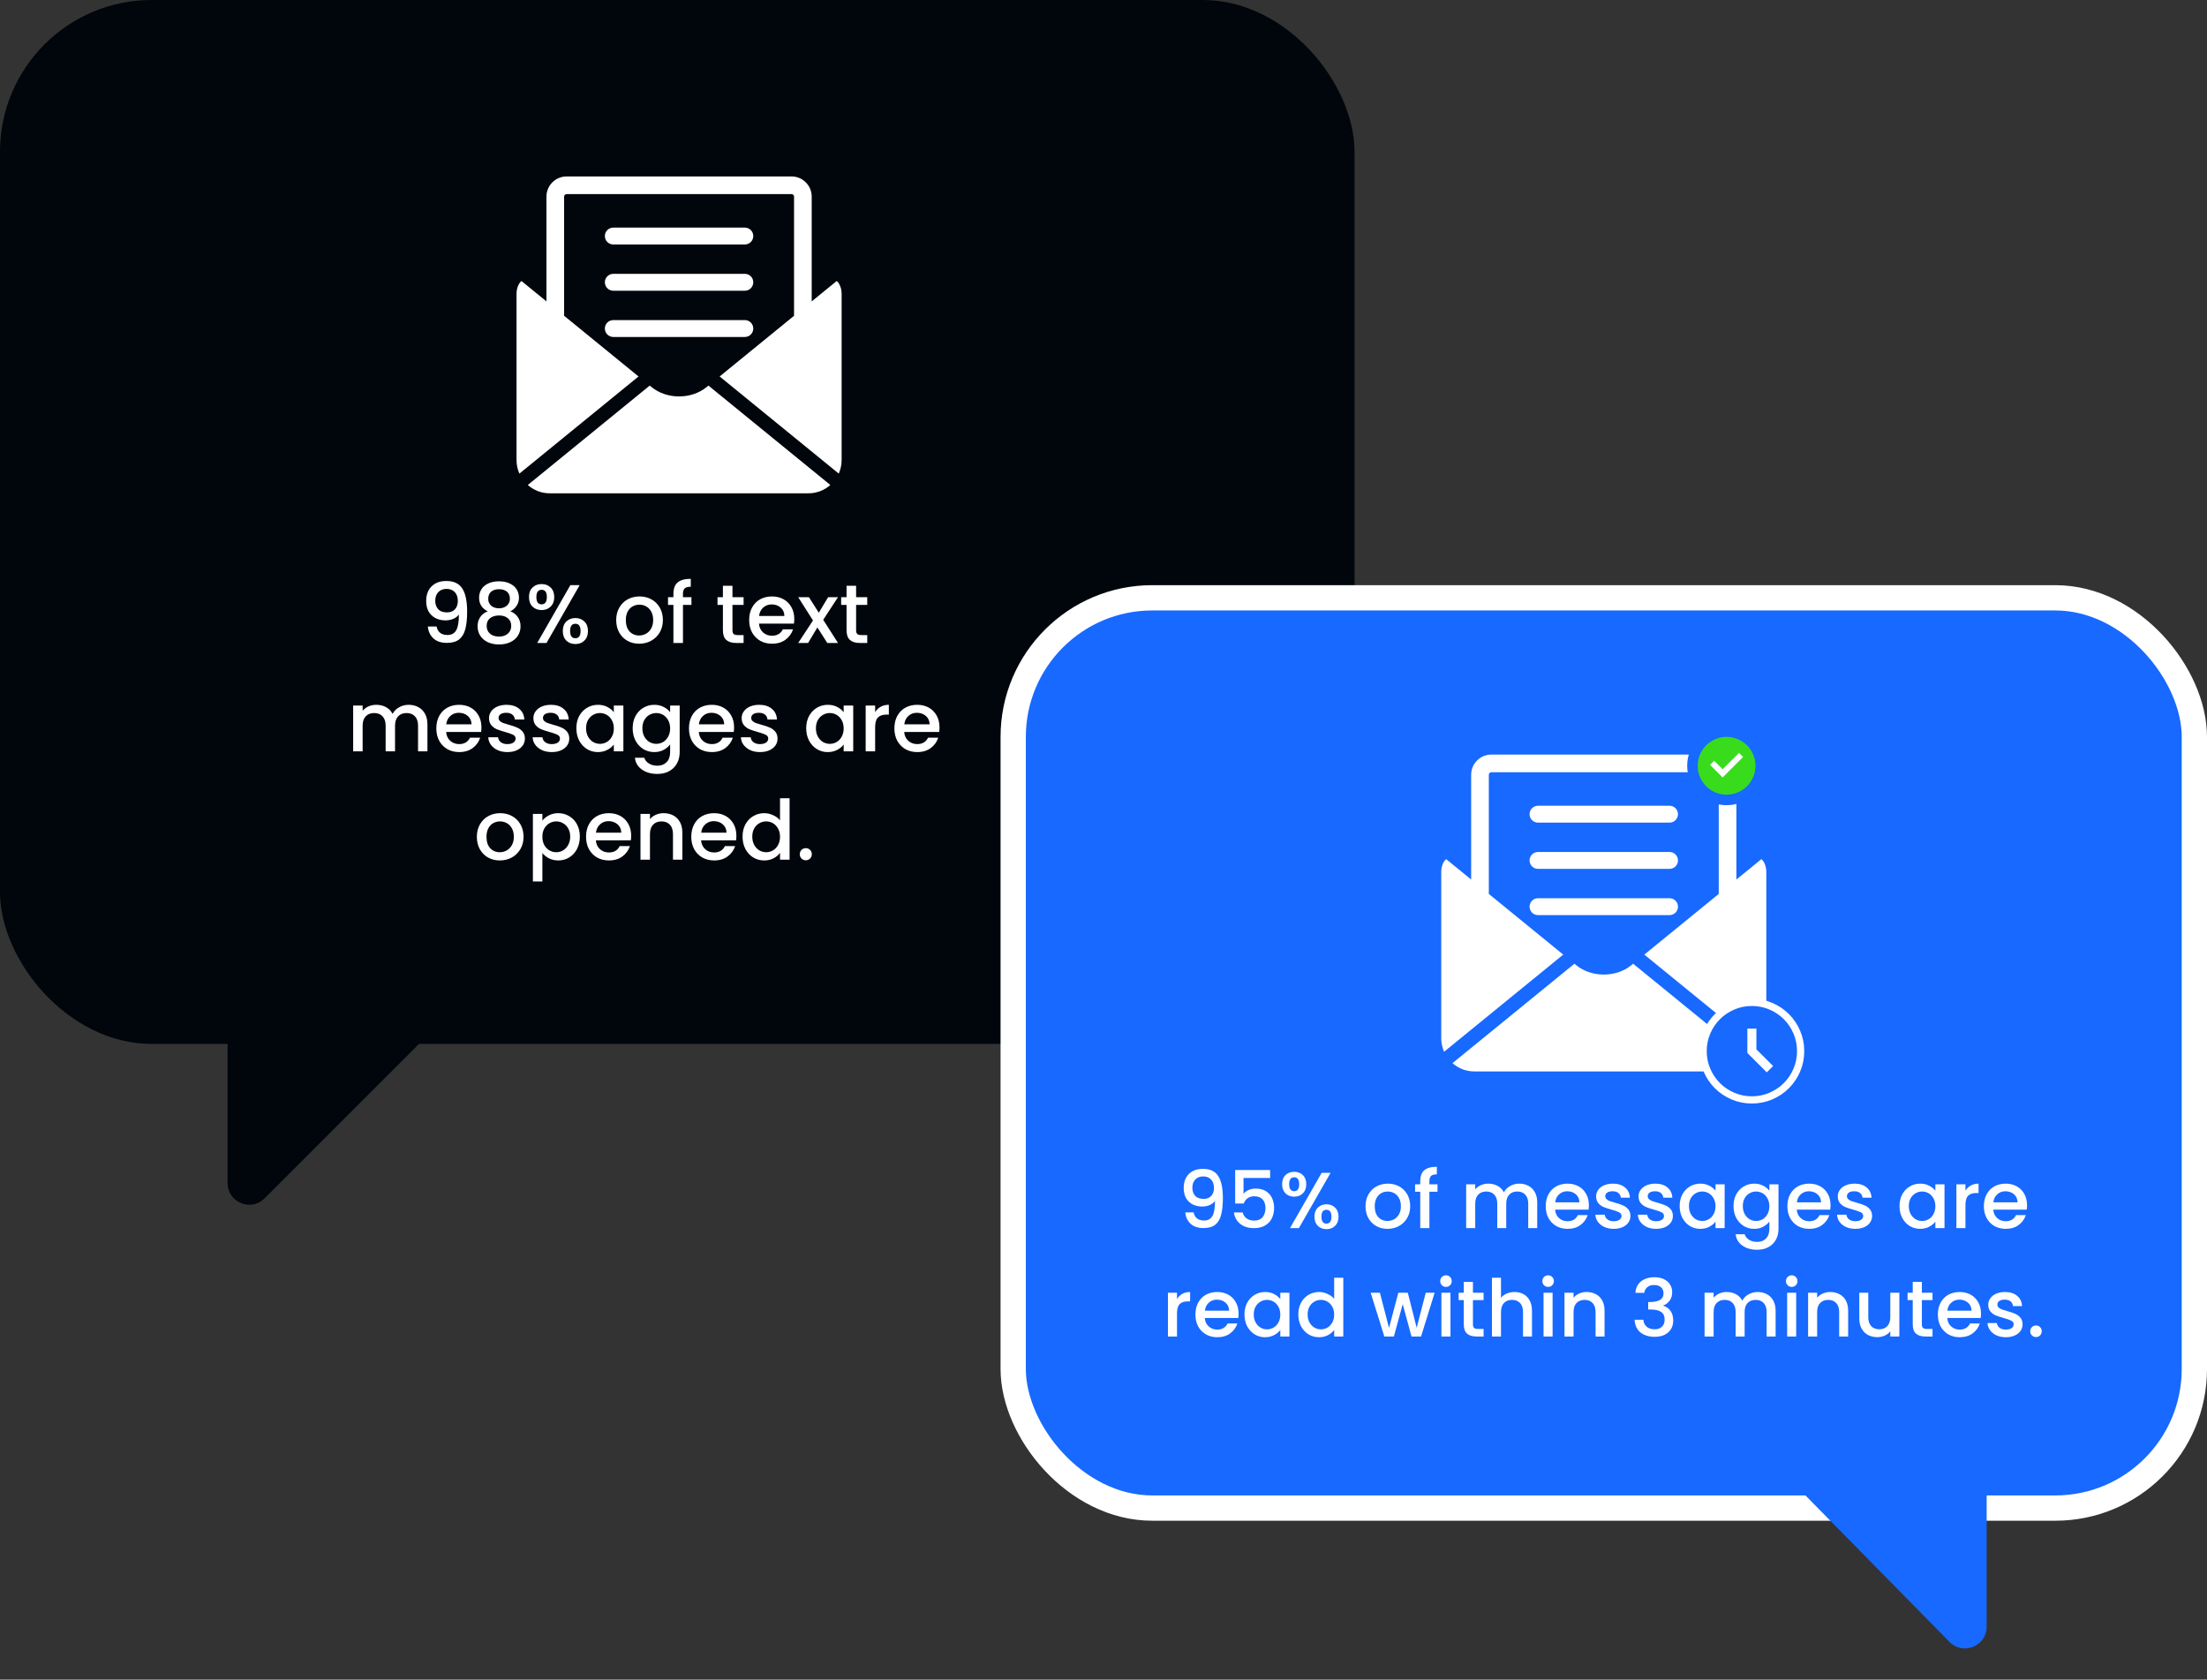 <svg xmlns="http://www.w3.org/2000/svg" fill="none" viewBox="0 0 611 465" height="465" width="611">
<rect x="0" y="0" width="611" height="465" fill="#333333" stroke="none"/>
<rect fill="#00060C" rx="42" height="289" width="375"></rect>
<rect stroke-width="7" stroke="white" fill="#1769FF" rx="38.5" height="252" width="327" y="165.5" x="280.5"></rect>
<path fill="#00060C" d="M63 327.515V280C63 276.686 65.686 274 69 274H116.515C121.86 274 124.537 280.463 120.757 284.243L73.243 331.757C69.463 335.537 63 332.86 63 327.515Z"></path>
<path fill="#1769FF" d="M550 450.344V410C550 406.686 547.314 404 544 404H504.318C498.996 404 496.308 410.414 500.04 414.207L539.722 454.551C543.488 458.379 550 455.713 550 450.344Z"></path>
<path fill="white" d="M120.862 173.446C121.015 174.213 121.345 174.795 121.851 175.194C122.357 175.593 123.039 175.792 123.898 175.792C124.986 175.792 125.784 175.363 126.29 174.504C126.796 173.645 127.049 172.181 127.049 170.111C126.681 170.632 126.159 171.039 125.485 171.33C124.825 171.606 124.105 171.744 123.323 171.744C122.326 171.744 121.421 171.545 120.609 171.146C119.796 170.732 119.152 170.126 118.677 169.329C118.217 168.516 117.987 167.535 117.987 166.385C117.987 164.698 118.477 163.357 119.459 162.36C120.455 161.348 121.82 160.842 123.553 160.842C125.638 160.842 127.118 161.54 127.992 162.935C128.881 164.315 129.326 166.439 129.326 169.306C129.326 171.284 129.157 172.902 128.82 174.159C128.498 175.416 127.93 176.367 127.118 177.011C126.305 177.655 125.178 177.977 123.737 177.977C122.096 177.977 120.831 177.548 119.942 176.689C119.052 175.83 118.554 174.749 118.447 173.446H120.862ZM123.783 169.536C124.703 169.536 125.423 169.252 125.945 168.685C126.481 168.102 126.75 167.336 126.75 166.385C126.75 165.327 126.466 164.507 125.899 163.924C125.347 163.326 124.588 163.027 123.622 163.027C122.656 163.027 121.889 163.334 121.322 163.947C120.77 164.545 120.494 165.335 120.494 166.316C120.494 167.251 120.762 168.026 121.299 168.639C121.851 169.237 122.679 169.536 123.783 169.536ZM135.024 169.237C133.43 168.44 132.632 167.182 132.632 165.465C132.632 164.637 132.839 163.878 133.253 163.188C133.667 162.498 134.288 161.954 135.116 161.555C135.944 161.141 136.956 160.934 138.152 160.934C139.333 160.934 140.337 161.141 141.165 161.555C142.009 161.954 142.637 162.498 143.051 163.188C143.465 163.878 143.672 164.637 143.672 165.465C143.672 166.324 143.45 167.083 143.005 167.742C142.576 168.386 142.001 168.884 141.28 169.237C142.154 169.559 142.844 170.088 143.35 170.824C143.856 171.545 144.109 172.396 144.109 173.377C144.109 174.374 143.856 175.255 143.35 176.022C142.844 176.789 142.139 177.379 141.234 177.793C140.33 178.207 139.302 178.414 138.152 178.414C137.002 178.414 135.975 178.207 135.07 177.793C134.181 177.379 133.483 176.789 132.977 176.022C132.471 175.255 132.218 174.374 132.218 173.377C132.218 172.38 132.471 171.522 132.977 170.801C133.483 170.08 134.166 169.559 135.024 169.237ZM141.165 165.787C141.165 164.928 140.897 164.269 140.36 163.809C139.824 163.349 139.088 163.119 138.152 163.119C137.232 163.119 136.504 163.349 135.967 163.809C135.431 164.269 135.162 164.936 135.162 165.81C135.162 166.577 135.438 167.205 135.99 167.696C136.558 168.171 137.278 168.409 138.152 168.409C139.026 168.409 139.747 168.164 140.314 167.673C140.882 167.182 141.165 166.554 141.165 165.787ZM138.152 170.387C137.14 170.387 136.312 170.64 135.668 171.146C135.04 171.637 134.725 172.35 134.725 173.285C134.725 174.159 135.032 174.872 135.645 175.424C136.259 175.961 137.094 176.229 138.152 176.229C139.195 176.229 140.015 175.953 140.613 175.401C141.227 174.849 141.533 174.144 141.533 173.285C141.533 172.365 141.219 171.652 140.59 171.146C139.977 170.64 139.164 170.387 138.152 170.387ZM146.448 165.281C146.448 164.162 146.77 163.288 147.414 162.659C148.074 162.015 148.917 161.693 149.944 161.693C150.972 161.693 151.807 162.015 152.451 162.659C153.111 163.288 153.44 164.162 153.44 165.281C153.44 166.4 153.111 167.282 152.451 167.926C151.807 168.57 150.972 168.892 149.944 168.892C148.917 168.892 148.074 168.57 147.414 167.926C146.77 167.282 146.448 166.4 146.448 165.281ZM160.478 161.992L151.301 178H148.725L157.902 161.992H160.478ZM149.944 163.28C148.978 163.28 148.495 163.947 148.495 165.281C148.495 166.63 148.978 167.305 149.944 167.305C150.404 167.305 150.757 167.144 151.002 166.822C151.263 166.485 151.393 165.971 151.393 165.281C151.393 163.947 150.91 163.28 149.944 163.28ZM155.809 174.688C155.809 173.569 156.131 172.695 156.775 172.066C157.435 171.422 158.278 171.1 159.305 171.1C160.317 171.1 161.145 171.422 161.789 172.066C162.449 172.695 162.778 173.569 162.778 174.688C162.778 175.807 162.449 176.689 161.789 177.333C161.145 177.977 160.317 178.299 159.305 178.299C158.278 178.299 157.435 177.977 156.775 177.333C156.131 176.689 155.809 175.807 155.809 174.688ZM159.282 172.687C158.316 172.687 157.833 173.354 157.833 174.688C157.833 176.022 158.316 176.689 159.282 176.689C160.248 176.689 160.731 176.022 160.731 174.688C160.731 173.354 160.248 172.687 159.282 172.687ZM176.94 178.207C175.744 178.207 174.663 177.939 173.697 177.402C172.731 176.85 171.972 176.083 171.42 175.102C170.868 174.105 170.592 172.955 170.592 171.652C170.592 170.364 170.875 169.222 171.443 168.225C172.01 167.228 172.784 166.462 173.766 165.925C174.747 165.388 175.843 165.12 177.055 165.12C178.266 165.12 179.362 165.388 180.344 165.925C181.325 166.462 182.099 167.228 182.667 168.225C183.234 169.222 183.518 170.364 183.518 171.652C183.518 172.94 183.226 174.082 182.644 175.079C182.061 176.076 181.264 176.85 180.252 177.402C179.255 177.939 178.151 178.207 176.94 178.207ZM176.94 175.93C177.614 175.93 178.243 175.769 178.826 175.447C179.424 175.125 179.907 174.642 180.275 173.998C180.643 173.354 180.827 172.572 180.827 171.652C180.827 170.732 180.65 169.958 180.298 169.329C179.945 168.685 179.477 168.202 178.895 167.88C178.312 167.558 177.683 167.397 177.009 167.397C176.334 167.397 175.705 167.558 175.123 167.88C174.555 168.202 174.103 168.685 173.766 169.329C173.428 169.958 173.26 170.732 173.26 171.652C173.26 173.017 173.605 174.075 174.295 174.826C175 175.562 175.882 175.93 176.94 175.93ZM191.423 167.466H189.077V178H186.432V167.466H184.937V165.327H186.432V164.43C186.432 162.973 186.815 161.915 187.582 161.256C188.364 160.581 189.583 160.244 191.239 160.244V162.429C190.441 162.429 189.882 162.582 189.56 162.889C189.238 163.18 189.077 163.694 189.077 164.43V165.327H191.423V167.466ZM202.78 167.466V174.481C202.78 174.956 202.887 175.301 203.102 175.516C203.332 175.715 203.715 175.815 204.252 175.815H205.862V178H203.792C202.611 178 201.707 177.724 201.078 177.172C200.449 176.62 200.135 175.723 200.135 174.481V167.466H198.64V165.327H200.135V162.176H202.78V165.327H205.862V167.466H202.78ZM219.894 171.353C219.894 171.828 219.863 172.258 219.802 172.641H210.119C210.195 173.653 210.571 174.466 211.246 175.079C211.92 175.692 212.748 175.999 213.73 175.999C215.14 175.999 216.137 175.409 216.72 174.228H219.549C219.165 175.393 218.468 176.352 217.456 177.103C216.459 177.839 215.217 178.207 213.73 178.207C212.518 178.207 211.43 177.939 210.464 177.402C209.513 176.85 208.762 176.083 208.21 175.102C207.673 174.105 207.405 172.955 207.405 171.652C207.405 170.349 207.665 169.206 208.187 168.225C208.723 167.228 209.467 166.462 210.418 165.925C211.384 165.388 212.488 165.12 213.73 165.12C214.926 165.12 215.991 165.381 216.927 165.902C217.862 166.423 218.59 167.159 219.112 168.11C219.633 169.045 219.894 170.126 219.894 171.353ZM217.157 170.525C217.141 169.559 216.796 168.785 216.122 168.202C215.447 167.619 214.611 167.328 213.615 167.328C212.71 167.328 211.936 167.619 211.292 168.202C210.648 168.769 210.264 169.544 210.142 170.525H217.157ZM227.902 171.583L231.996 178H229.029L226.292 173.699L223.716 178H220.979L225.073 171.767L220.979 165.327H223.946L226.683 169.628L229.259 165.327H231.996L227.902 171.583ZM237.011 167.466V174.481C237.011 174.956 237.118 175.301 237.333 175.516C237.563 175.715 237.946 175.815 238.483 175.815H240.093V178H238.023C236.842 178 235.937 177.724 235.309 177.172C234.68 176.62 234.366 175.723 234.366 174.481V167.466H232.871V165.327H234.366V162.176H237.011V165.327H240.093V167.466H237.011ZM113.112 195.12C114.109 195.12 114.998 195.327 115.78 195.741C116.577 196.155 117.198 196.768 117.643 197.581C118.103 198.394 118.333 199.375 118.333 200.525V208H115.734V200.916C115.734 199.781 115.45 198.915 114.883 198.317C114.316 197.704 113.541 197.397 112.56 197.397C111.579 197.397 110.797 197.704 110.214 198.317C109.647 198.915 109.363 199.781 109.363 200.916V208H106.764V200.916C106.764 199.781 106.48 198.915 105.913 198.317C105.346 197.704 104.571 197.397 103.59 197.397C102.609 197.397 101.827 197.704 101.244 198.317C100.677 198.915 100.393 199.781 100.393 200.916V208H97.771V195.327H100.393V196.776C100.822 196.255 101.367 195.848 102.026 195.557C102.685 195.266 103.391 195.12 104.142 195.12C105.154 195.12 106.059 195.335 106.856 195.764C107.653 196.193 108.267 196.814 108.696 197.627C109.079 196.86 109.677 196.255 110.49 195.81C111.303 195.35 112.177 195.12 113.112 195.12ZM133.284 201.353C133.284 201.828 133.254 202.258 133.192 202.641H123.509C123.586 203.653 123.962 204.466 124.636 205.079C125.311 205.692 126.139 205.999 127.12 205.999C128.531 205.999 129.528 205.409 130.11 204.228H132.939C132.556 205.393 131.858 206.352 130.846 207.103C129.85 207.839 128.608 208.207 127.12 208.207C125.909 208.207 124.82 207.939 123.854 207.402C122.904 206.85 122.152 206.083 121.6 205.102C121.064 204.105 120.795 202.955 120.795 201.652C120.795 200.349 121.056 199.206 121.577 198.225C122.114 197.228 122.858 196.462 123.808 195.925C124.774 195.388 125.878 195.12 127.12 195.12C128.316 195.12 129.382 195.381 130.317 195.902C131.253 196.423 131.981 197.159 132.502 198.11C133.024 199.045 133.284 200.126 133.284 201.353ZM130.547 200.525C130.532 199.559 130.187 198.785 129.512 198.202C128.838 197.619 128.002 197.328 127.005 197.328C126.101 197.328 125.326 197.619 124.682 198.202C124.038 198.769 123.655 199.544 123.532 200.525H130.547ZM140.465 208.207C139.468 208.207 138.571 208.031 137.774 207.678C136.992 207.31 136.371 206.819 135.911 206.206C135.451 205.577 135.205 204.88 135.175 204.113H137.889C137.935 204.65 138.188 205.102 138.648 205.47C139.123 205.823 139.713 205.999 140.419 205.999C141.155 205.999 141.722 205.861 142.121 205.585C142.535 205.294 142.742 204.926 142.742 204.481C142.742 204.006 142.512 203.653 142.052 203.423C141.607 203.193 140.894 202.94 139.913 202.664C138.962 202.403 138.188 202.15 137.59 201.905C136.992 201.66 136.47 201.284 136.026 200.778C135.596 200.272 135.382 199.605 135.382 198.777C135.382 198.102 135.581 197.489 135.98 196.937C136.378 196.37 136.946 195.925 137.682 195.603C138.433 195.281 139.292 195.12 140.258 195.12C141.699 195.12 142.857 195.488 143.731 196.224C144.62 196.945 145.095 197.934 145.157 199.191H142.535C142.489 198.624 142.259 198.171 141.845 197.834C141.431 197.497 140.871 197.328 140.166 197.328C139.476 197.328 138.947 197.458 138.579 197.719C138.211 197.98 138.027 198.325 138.027 198.754C138.027 199.091 138.149 199.375 138.395 199.605C138.64 199.835 138.939 200.019 139.292 200.157C139.644 200.28 140.166 200.441 140.856 200.64C141.776 200.885 142.527 201.138 143.11 201.399C143.708 201.644 144.221 202.012 144.651 202.503C145.08 202.994 145.302 203.645 145.318 204.458C145.318 205.179 145.118 205.823 144.72 206.39C144.321 206.957 143.754 207.402 143.018 207.724C142.297 208.046 141.446 208.207 140.465 208.207ZM152.751 208.207C151.754 208.207 150.857 208.031 150.06 207.678C149.278 207.31 148.657 206.819 148.197 206.206C147.737 205.577 147.491 204.88 147.461 204.113H150.175C150.221 204.65 150.474 205.102 150.934 205.47C151.409 205.823 151.999 205.999 152.705 205.999C153.441 205.999 154.008 205.861 154.407 205.585C154.821 205.294 155.028 204.926 155.028 204.481C155.028 204.006 154.798 203.653 154.338 203.423C153.893 203.193 153.18 202.94 152.199 202.664C151.248 202.403 150.474 202.15 149.876 201.905C149.278 201.66 148.756 201.284 148.312 200.778C147.882 200.272 147.668 199.605 147.668 198.777C147.668 198.102 147.867 197.489 148.266 196.937C148.664 196.37 149.232 195.925 149.968 195.603C150.719 195.281 151.578 195.12 152.544 195.12C153.985 195.12 155.143 195.488 156.017 196.224C156.906 196.945 157.381 197.934 157.443 199.191H154.821C154.775 198.624 154.545 198.171 154.131 197.834C153.717 197.497 153.157 197.328 152.452 197.328C151.762 197.328 151.233 197.458 150.865 197.719C150.497 197.98 150.313 198.325 150.313 198.754C150.313 199.091 150.435 199.375 150.681 199.605C150.926 199.835 151.225 200.019 151.578 200.157C151.93 200.28 152.452 200.441 153.142 200.64C154.062 200.885 154.813 201.138 155.396 201.399C155.994 201.644 156.507 202.012 156.937 202.503C157.366 202.994 157.588 203.645 157.604 204.458C157.604 205.179 157.404 205.823 157.006 206.39C156.607 206.957 156.04 207.402 155.304 207.724C154.583 208.046 153.732 208.207 152.751 208.207ZM159.563 201.606C159.563 200.333 159.824 199.206 160.345 198.225C160.882 197.244 161.602 196.485 162.507 195.948C163.427 195.396 164.439 195.12 165.543 195.12C166.54 195.12 167.406 195.319 168.142 195.718C168.893 196.101 169.491 196.584 169.936 197.167V195.327H172.581V208H169.936V206.114C169.491 206.712 168.886 207.21 168.119 207.609C167.352 208.008 166.478 208.207 165.497 208.207C164.408 208.207 163.412 207.931 162.507 207.379C161.602 206.812 160.882 206.03 160.345 205.033C159.824 204.021 159.563 202.879 159.563 201.606ZM169.936 201.652C169.936 200.778 169.752 200.019 169.384 199.375C169.031 198.731 168.564 198.24 167.981 197.903C167.398 197.566 166.77 197.397 166.095 197.397C165.42 197.397 164.792 197.566 164.209 197.903C163.626 198.225 163.151 198.708 162.783 199.352C162.43 199.981 162.254 200.732 162.254 201.606C162.254 202.48 162.43 203.247 162.783 203.906C163.151 204.565 163.626 205.071 164.209 205.424C164.807 205.761 165.436 205.93 166.095 205.93C166.77 205.93 167.398 205.761 167.981 205.424C168.564 205.087 169.031 204.596 169.384 203.952C169.752 203.293 169.936 202.526 169.936 201.652ZM181.131 195.12C182.112 195.12 182.978 195.319 183.73 195.718C184.496 196.101 185.094 196.584 185.524 197.167V195.327H188.169V208.207C188.169 209.372 187.923 210.407 187.433 211.312C186.942 212.232 186.229 212.953 185.294 213.474C184.374 213.995 183.27 214.256 181.982 214.256C180.264 214.256 178.838 213.85 177.704 213.037C176.569 212.24 175.925 211.151 175.772 209.771H178.371C178.57 210.43 178.992 210.959 179.636 211.358C180.295 211.772 181.077 211.979 181.982 211.979C183.04 211.979 183.891 211.657 184.535 211.013C185.194 210.369 185.524 209.434 185.524 208.207V206.091C185.079 206.689 184.473 207.195 183.707 207.609C182.955 208.008 182.097 208.207 181.131 208.207C180.027 208.207 179.015 207.931 178.095 207.379C177.19 206.812 176.469 206.03 175.933 205.033C175.411 204.021 175.151 202.879 175.151 201.606C175.151 200.333 175.411 199.206 175.933 198.225C176.469 197.244 177.19 196.485 178.095 195.948C179.015 195.396 180.027 195.12 181.131 195.12ZM185.524 201.652C185.524 200.778 185.34 200.019 184.972 199.375C184.619 198.731 184.151 198.24 183.569 197.903C182.986 197.566 182.357 197.397 181.683 197.397C181.008 197.397 180.379 197.566 179.797 197.903C179.214 198.225 178.739 198.708 178.371 199.352C178.018 199.981 177.842 200.732 177.842 201.606C177.842 202.48 178.018 203.247 178.371 203.906C178.739 204.565 179.214 205.071 179.797 205.424C180.395 205.761 181.023 205.93 181.683 205.93C182.357 205.93 182.986 205.761 183.569 205.424C184.151 205.087 184.619 204.596 184.972 203.952C185.34 203.293 185.524 202.526 185.524 201.652ZM203.228 201.353C203.228 201.828 203.197 202.258 203.136 202.641H193.453C193.529 203.653 193.905 204.466 194.58 205.079C195.254 205.692 196.082 205.999 197.064 205.999C198.474 205.999 199.471 205.409 200.054 204.228H202.883C202.499 205.393 201.802 206.352 200.79 207.103C199.793 207.839 198.551 208.207 197.064 208.207C195.852 208.207 194.764 207.939 193.798 207.402C192.847 206.85 192.096 206.083 191.544 205.102C191.007 204.105 190.739 202.955 190.739 201.652C190.739 200.349 190.999 199.206 191.521 198.225C192.057 197.228 192.801 196.462 193.752 195.925C194.718 195.388 195.822 195.12 197.064 195.12C198.26 195.12 199.325 195.381 200.261 195.902C201.196 196.423 201.924 197.159 202.446 198.11C202.967 199.045 203.228 200.126 203.228 201.353ZM200.491 200.525C200.475 199.559 200.13 198.785 199.456 198.202C198.781 197.619 197.945 197.328 196.949 197.328C196.044 197.328 195.27 197.619 194.626 198.202C193.982 198.769 193.598 199.544 193.476 200.525H200.491ZM210.408 208.207C209.411 208.207 208.514 208.031 207.717 207.678C206.935 207.31 206.314 206.819 205.854 206.206C205.394 205.577 205.149 204.88 205.118 204.113H207.832C207.878 204.65 208.131 205.102 208.591 205.47C209.066 205.823 209.657 205.999 210.362 205.999C211.098 205.999 211.665 205.861 212.064 205.585C212.478 205.294 212.685 204.926 212.685 204.481C212.685 204.006 212.455 203.653 211.995 203.423C211.55 203.193 210.837 202.94 209.856 202.664C208.905 202.403 208.131 202.15 207.533 201.905C206.935 201.66 206.414 201.284 205.969 200.778C205.54 200.272 205.325 199.605 205.325 198.777C205.325 198.102 205.524 197.489 205.923 196.937C206.322 196.37 206.889 195.925 207.625 195.603C208.376 195.281 209.235 195.12 210.201 195.12C211.642 195.12 212.8 195.488 213.674 196.224C214.563 196.945 215.039 197.934 215.1 199.191H212.478C212.432 198.624 212.202 198.171 211.788 197.834C211.374 197.497 210.814 197.328 210.109 197.328C209.419 197.328 208.89 197.458 208.522 197.719C208.154 197.98 207.97 198.325 207.97 198.754C207.97 199.091 208.093 199.375 208.338 199.605C208.583 199.835 208.882 200.019 209.235 200.157C209.588 200.28 210.109 200.441 210.799 200.64C211.719 200.885 212.47 201.138 213.053 201.399C213.651 201.644 214.165 202.012 214.594 202.503C215.023 202.994 215.246 203.645 215.261 204.458C215.261 205.179 215.062 205.823 214.663 206.39C214.264 206.957 213.697 207.402 212.961 207.724C212.24 208.046 211.389 208.207 210.408 208.207ZM223.195 201.606C223.195 200.333 223.455 199.206 223.977 198.225C224.513 197.244 225.234 196.485 226.139 195.948C227.059 195.396 228.071 195.12 229.175 195.12C230.171 195.12 231.038 195.319 231.774 195.718C232.525 196.101 233.123 196.584 233.568 197.167V195.327H236.213V208H233.568V206.114C233.123 206.712 232.517 207.21 231.751 207.609C230.984 208.008 230.11 208.207 229.129 208.207C228.04 208.207 227.043 207.931 226.139 207.379C225.234 206.812 224.513 206.03 223.977 205.033C223.455 204.021 223.195 202.879 223.195 201.606ZM233.568 201.652C233.568 200.778 233.384 200.019 233.016 199.375C232.663 198.731 232.195 198.24 231.613 197.903C231.03 197.566 230.401 197.397 229.727 197.397C229.052 197.397 228.423 197.566 227.841 197.903C227.258 198.225 226.783 198.708 226.415 199.352C226.062 199.981 225.886 200.732 225.886 201.606C225.886 202.48 226.062 203.247 226.415 203.906C226.783 204.565 227.258 205.071 227.841 205.424C228.439 205.761 229.067 205.93 229.727 205.93C230.401 205.93 231.03 205.761 231.613 205.424C232.195 205.087 232.663 204.596 233.016 203.952C233.384 203.293 233.568 202.526 233.568 201.652ZM242.279 197.167C242.662 196.523 243.168 196.025 243.797 195.672C244.441 195.304 245.2 195.12 246.074 195.12V197.834H245.407C244.379 197.834 243.597 198.095 243.061 198.616C242.539 199.137 242.279 200.042 242.279 201.33V208H239.657V195.327H242.279V197.167ZM260.099 201.353C260.099 201.828 260.068 202.258 260.007 202.641H250.324C250.4 203.653 250.776 204.466 251.451 205.079C252.125 205.692 252.953 205.999 253.935 205.999C255.345 205.999 256.342 205.409 256.925 204.228H259.754C259.37 205.393 258.673 206.352 257.661 207.103C256.664 207.839 255.422 208.207 253.935 208.207C252.723 208.207 251.635 207.939 250.669 207.402C249.718 206.85 248.967 206.083 248.415 205.102C247.878 204.105 247.61 202.955 247.61 201.652C247.61 200.349 247.87 199.206 248.392 198.225C248.928 197.228 249.672 196.462 250.623 195.925C251.589 195.388 252.693 195.12 253.935 195.12C255.131 195.12 256.196 195.381 257.132 195.902C258.067 196.423 258.795 197.159 259.317 198.11C259.838 199.045 260.099 200.126 260.099 201.353ZM257.362 200.525C257.346 199.559 257.001 198.785 256.327 198.202C255.652 197.619 254.816 197.328 253.82 197.328C252.915 197.328 252.141 197.619 251.497 198.202C250.853 198.769 250.469 199.544 250.347 200.525H257.362ZM138.363 238.207C137.167 238.207 136.086 237.939 135.12 237.402C134.154 236.85 133.395 236.083 132.843 235.102C132.291 234.105 132.015 232.955 132.015 231.652C132.015 230.364 132.299 229.222 132.866 228.225C133.433 227.228 134.208 226.462 135.189 225.925C136.17 225.388 137.267 225.12 138.478 225.12C139.689 225.12 140.786 225.388 141.767 225.925C142.748 226.462 143.523 227.228 144.09 228.225C144.657 229.222 144.941 230.364 144.941 231.652C144.941 232.94 144.65 234.082 144.067 235.079C143.484 236.076 142.687 236.85 141.675 237.402C140.678 237.939 139.574 238.207 138.363 238.207ZM138.363 235.93C139.038 235.93 139.666 235.769 140.249 235.447C140.847 235.125 141.33 234.642 141.698 233.998C142.066 233.354 142.25 232.572 142.25 231.652C142.25 230.732 142.074 229.958 141.721 229.329C141.368 228.685 140.901 228.202 140.318 227.88C139.735 227.558 139.107 227.397 138.432 227.397C137.757 227.397 137.129 227.558 136.546 227.88C135.979 228.202 135.526 228.685 135.189 229.329C134.852 229.958 134.683 230.732 134.683 231.652C134.683 233.017 135.028 234.075 135.718 234.826C136.423 235.562 137.305 235.93 138.363 235.93ZM150.155 227.19C150.6 226.607 151.205 226.117 151.972 225.718C152.739 225.319 153.605 225.12 154.571 225.12C155.675 225.12 156.679 225.396 157.584 225.948C158.504 226.485 159.225 227.244 159.746 228.225C160.267 229.206 160.528 230.333 160.528 231.606C160.528 232.879 160.267 234.021 159.746 235.033C159.225 236.03 158.504 236.812 157.584 237.379C156.679 237.931 155.675 238.207 154.571 238.207C153.605 238.207 152.746 238.015 151.995 237.632C151.244 237.233 150.63 236.743 150.155 236.16V244.026H147.533V225.327H150.155V227.19ZM157.86 231.606C157.86 230.732 157.676 229.981 157.308 229.352C156.955 228.708 156.48 228.225 155.882 227.903C155.299 227.566 154.671 227.397 153.996 227.397C153.337 227.397 152.708 227.566 152.11 227.903C151.527 228.24 151.052 228.731 150.684 229.375C150.331 230.019 150.155 230.778 150.155 231.652C150.155 232.526 150.331 233.293 150.684 233.952C151.052 234.596 151.527 235.087 152.11 235.424C152.708 235.761 153.337 235.93 153.996 235.93C154.671 235.93 155.299 235.761 155.882 235.424C156.48 235.071 156.955 234.565 157.308 233.906C157.676 233.247 157.86 232.48 157.86 231.606ZM174.736 231.353C174.736 231.828 174.705 232.258 174.644 232.641H164.961C165.038 233.653 165.413 234.466 166.088 235.079C166.763 235.692 167.591 235.999 168.572 235.999C169.983 235.999 170.979 235.409 171.562 234.228H174.391C174.008 235.393 173.31 236.352 172.298 237.103C171.301 237.839 170.059 238.207 168.572 238.207C167.361 238.207 166.272 237.939 165.306 237.402C164.355 236.85 163.604 236.083 163.052 235.102C162.515 234.105 162.247 232.955 162.247 231.652C162.247 230.349 162.508 229.206 163.029 228.225C163.566 227.228 164.309 226.462 165.26 225.925C166.226 225.388 167.33 225.12 168.572 225.12C169.768 225.12 170.834 225.381 171.769 225.902C172.704 226.423 173.433 227.159 173.954 228.11C174.475 229.045 174.736 230.126 174.736 231.353ZM171.999 230.525C171.984 229.559 171.639 228.785 170.964 228.202C170.289 227.619 169.454 227.328 168.457 227.328C167.552 227.328 166.778 227.619 166.134 228.202C165.49 228.769 165.107 229.544 164.984 230.525H171.999ZM183.71 225.12C184.707 225.12 185.596 225.327 186.378 225.741C187.176 226.155 187.797 226.768 188.241 227.581C188.686 228.394 188.908 229.375 188.908 230.525V238H186.309V230.916C186.309 229.781 186.026 228.915 185.458 228.317C184.891 227.704 184.117 227.397 183.135 227.397C182.154 227.397 181.372 227.704 180.789 228.317C180.222 228.915 179.938 229.781 179.938 230.916V238H177.316V225.327H179.938V226.776C180.368 226.255 180.912 225.848 181.571 225.557C182.246 225.266 182.959 225.12 183.71 225.12ZM203.868 231.353C203.868 231.828 203.837 232.258 203.776 232.641H194.093C194.169 233.653 194.545 234.466 195.22 235.079C195.894 235.692 196.722 235.999 197.704 235.999C199.114 235.999 200.111 235.409 200.694 234.228H203.523C203.139 235.393 202.442 236.352 201.43 237.103C200.433 237.839 199.191 238.207 197.704 238.207C196.492 238.207 195.404 237.939 194.438 237.402C193.487 236.85 192.736 236.083 192.184 235.102C191.647 234.105 191.379 232.955 191.379 231.652C191.379 230.349 191.639 229.206 192.161 228.225C192.697 227.228 193.441 226.462 194.392 225.925C195.358 225.388 196.462 225.12 197.704 225.12C198.9 225.12 199.965 225.381 200.901 225.902C201.836 226.423 202.564 227.159 203.086 228.11C203.607 229.045 203.868 230.126 203.868 231.353ZM201.131 230.525C201.115 229.559 200.77 228.785 200.096 228.202C199.421 227.619 198.585 227.328 197.589 227.328C196.684 227.328 195.91 227.619 195.266 228.202C194.622 228.769 194.238 229.544 194.116 230.525H201.131ZM205.574 231.606C205.574 230.333 205.835 229.206 206.356 228.225C206.893 227.244 207.613 226.485 208.518 225.948C209.438 225.396 210.458 225.12 211.577 225.12C212.405 225.12 213.218 225.304 214.015 225.672C214.828 226.025 215.472 226.5 215.947 227.098V220.98H218.592V238H215.947V236.091C215.518 236.704 214.92 237.21 214.153 237.609C213.402 238.008 212.535 238.207 211.554 238.207C210.45 238.207 209.438 237.931 208.518 237.379C207.613 236.812 206.893 236.03 206.356 235.033C205.835 234.021 205.574 232.879 205.574 231.606ZM215.947 231.652C215.947 230.778 215.763 230.019 215.395 229.375C215.042 228.731 214.575 228.24 213.992 227.903C213.409 227.566 212.781 227.397 212.106 227.397C211.431 227.397 210.803 227.566 210.22 227.903C209.637 228.225 209.162 228.708 208.794 229.352C208.441 229.981 208.265 230.732 208.265 231.606C208.265 232.48 208.441 233.247 208.794 233.906C209.162 234.565 209.637 235.071 210.22 235.424C210.818 235.761 211.447 235.93 212.106 235.93C212.781 235.93 213.409 235.761 213.992 235.424C214.575 235.087 215.042 234.596 215.395 233.952C215.763 233.293 215.947 232.526 215.947 231.652ZM223.094 238.161C222.619 238.161 222.22 238 221.898 237.678C221.576 237.356 221.415 236.957 221.415 236.482C221.415 236.007 221.576 235.608 221.898 235.286C222.22 234.964 222.619 234.803 223.094 234.803C223.554 234.803 223.945 234.964 224.267 235.286C224.589 235.608 224.75 236.007 224.75 236.482C224.75 236.957 224.589 237.356 224.267 237.678C223.945 238 223.554 238.161 223.094 238.161Z"></path>
<path fill="white" d="M330.452 335.644C330.598 336.377 330.914 336.935 331.398 337.316C331.882 337.697 332.534 337.888 333.356 337.888C334.397 337.888 335.16 337.477 335.644 336.656C336.128 335.835 336.37 334.434 336.37 332.454C336.018 332.953 335.519 333.341 334.874 333.62C334.243 333.884 333.554 334.016 332.806 334.016C331.852 334.016 330.987 333.825 330.21 333.444C329.432 333.048 328.816 332.469 328.362 331.706C327.922 330.929 327.702 329.99 327.702 328.89C327.702 327.277 328.171 325.993 329.11 325.04C330.063 324.072 331.368 323.588 333.026 323.588C335.02 323.588 336.436 324.255 337.272 325.59C338.122 326.91 338.548 328.941 338.548 331.684C338.548 333.576 338.386 335.123 338.064 336.326C337.756 337.529 337.213 338.438 336.436 339.054C335.658 339.67 334.58 339.978 333.202 339.978C331.632 339.978 330.422 339.567 329.572 338.746C328.721 337.925 328.244 336.891 328.142 335.644H330.452ZM333.246 331.904C334.126 331.904 334.815 331.633 335.314 331.09C335.827 330.533 336.084 329.799 336.084 328.89C336.084 327.878 335.812 327.093 335.27 326.536C334.742 325.964 334.016 325.678 333.092 325.678C332.168 325.678 331.434 325.971 330.892 326.558C330.364 327.13 330.1 327.885 330.1 328.824C330.1 329.719 330.356 330.459 330.87 331.046C331.398 331.618 332.19 331.904 333.246 331.904ZM351.633 326.118H344.263V330.496C344.571 330.085 345.025 329.741 345.627 329.462C346.243 329.183 346.895 329.044 347.585 329.044C348.817 329.044 349.814 329.308 350.577 329.836C351.354 330.364 351.904 331.031 352.227 331.838C352.564 332.645 352.733 333.495 352.733 334.39C352.733 335.475 352.52 336.443 352.095 337.294C351.684 338.13 351.061 338.79 350.225 339.274C349.403 339.758 348.391 340 347.189 340C345.59 340 344.307 339.604 343.339 338.812C342.371 338.02 341.791 336.971 341.601 335.666H344.043C344.204 336.355 344.563 336.905 345.121 337.316C345.678 337.712 346.375 337.91 347.211 337.91C348.252 337.91 349.029 337.595 349.543 336.964C350.071 336.333 350.335 335.497 350.335 334.456C350.335 333.4 350.071 332.593 349.543 332.036C349.015 331.464 348.237 331.178 347.211 331.178C346.492 331.178 345.883 331.361 345.385 331.728C344.901 332.08 344.549 332.564 344.329 333.18H341.953V323.918H351.633V326.118ZM354.947 327.834C354.947 326.763 355.255 325.927 355.871 325.326C356.502 324.71 357.309 324.402 358.291 324.402C359.274 324.402 360.073 324.71 360.689 325.326C361.32 325.927 361.635 326.763 361.635 327.834C361.635 328.905 361.32 329.748 360.689 330.364C360.073 330.98 359.274 331.288 358.291 331.288C357.309 331.288 356.502 330.98 355.871 330.364C355.255 329.748 354.947 328.905 354.947 327.834ZM368.367 324.688L359.589 340H357.125L365.903 324.688H368.367ZM358.291 325.92C357.367 325.92 356.905 326.558 356.905 327.834C356.905 329.125 357.367 329.77 358.291 329.77C358.731 329.77 359.069 329.616 359.303 329.308C359.553 328.985 359.677 328.494 359.677 327.834C359.677 326.558 359.215 325.92 358.291 325.92ZM363.901 336.832C363.901 335.761 364.209 334.925 364.825 334.324C365.456 333.708 366.263 333.4 367.245 333.4C368.213 333.4 369.005 333.708 369.621 334.324C370.252 334.925 370.567 335.761 370.567 336.832C370.567 337.903 370.252 338.746 369.621 339.362C369.005 339.978 368.213 340.286 367.245 340.286C366.263 340.286 365.456 339.978 364.825 339.362C364.209 338.746 363.901 337.903 363.901 336.832ZM367.223 334.918C366.299 334.918 365.837 335.556 365.837 336.832C365.837 338.108 366.299 338.746 367.223 338.746C368.147 338.746 368.609 338.108 368.609 336.832C368.609 335.556 368.147 334.918 367.223 334.918ZM384.113 340.198C382.969 340.198 381.935 339.941 381.011 339.428C380.087 338.9 379.361 338.167 378.833 337.228C378.305 336.275 378.041 335.175 378.041 333.928C378.041 332.696 378.312 331.603 378.855 330.65C379.398 329.697 380.138 328.963 381.077 328.45C382.016 327.937 383.064 327.68 384.223 327.68C385.382 327.68 386.43 327.937 387.369 328.45C388.308 328.963 389.048 329.697 389.591 330.65C390.134 331.603 390.405 332.696 390.405 333.928C390.405 335.16 390.126 336.253 389.569 337.206C389.012 338.159 388.249 338.9 387.281 339.428C386.328 339.941 385.272 340.198 384.113 340.198ZM384.113 338.02C384.758 338.02 385.36 337.866 385.917 337.558C386.489 337.25 386.951 336.788 387.303 336.172C387.655 335.556 387.831 334.808 387.831 333.928C387.831 333.048 387.662 332.307 387.325 331.706C386.988 331.09 386.54 330.628 385.983 330.32C385.426 330.012 384.824 329.858 384.179 329.858C383.534 329.858 382.932 330.012 382.375 330.32C381.832 330.628 381.4 331.09 381.077 331.706C380.754 332.307 380.593 333.048 380.593 333.928C380.593 335.233 380.923 336.245 381.583 336.964C382.258 337.668 383.101 338.02 384.113 338.02ZM397.966 329.924H395.722V340H393.192V329.924H391.762V327.878H393.192V327.02C393.192 325.627 393.559 324.615 394.292 323.984C395.04 323.339 396.206 323.016 397.79 323.016V325.106C397.028 325.106 396.492 325.253 396.184 325.546C395.876 325.825 395.722 326.316 395.722 327.02V327.878H397.966V329.924ZM420.578 327.68C421.531 327.68 422.382 327.878 423.13 328.274C423.893 328.67 424.487 329.257 424.912 330.034C425.352 330.811 425.572 331.75 425.572 332.85V340H423.086V333.224C423.086 332.139 422.815 331.31 422.272 330.738C421.729 330.151 420.989 329.858 420.05 329.858C419.111 329.858 418.363 330.151 417.806 330.738C417.263 331.31 416.992 332.139 416.992 333.224V340H414.506V333.224C414.506 332.139 414.235 331.31 413.692 330.738C413.149 330.151 412.409 329.858 411.47 329.858C410.531 329.858 409.783 330.151 409.226 330.738C408.683 331.31 408.412 332.139 408.412 333.224V340H405.904V327.878H408.412V329.264C408.823 328.765 409.343 328.377 409.974 328.098C410.605 327.819 411.279 327.68 411.998 327.68C412.966 327.68 413.831 327.885 414.594 328.296C415.357 328.707 415.943 329.301 416.354 330.078C416.721 329.345 417.293 328.765 418.07 328.34C418.847 327.9 419.683 327.68 420.578 327.68ZM439.873 333.642C439.873 334.097 439.844 334.507 439.785 334.874H430.523C430.597 335.842 430.956 336.619 431.601 337.206C432.247 337.793 433.039 338.086 433.977 338.086C435.327 338.086 436.28 337.521 436.837 336.392H439.543C439.177 337.507 438.509 338.423 437.541 339.142C436.588 339.846 435.4 340.198 433.977 340.198C432.819 340.198 431.777 339.941 430.853 339.428C429.944 338.9 429.225 338.167 428.697 337.228C428.184 336.275 427.927 335.175 427.927 333.928C427.927 332.681 428.177 331.589 428.675 330.65C429.189 329.697 429.9 328.963 430.809 328.45C431.733 327.937 432.789 327.68 433.977 327.68C435.121 327.68 436.141 327.929 437.035 328.428C437.93 328.927 438.627 329.631 439.125 330.54C439.624 331.435 439.873 332.469 439.873 333.642ZM437.255 332.85C437.241 331.926 436.911 331.185 436.265 330.628C435.62 330.071 434.821 329.792 433.867 329.792C433.002 329.792 432.261 330.071 431.645 330.628C431.029 331.171 430.663 331.911 430.545 332.85H437.255ZM446.741 340.198C445.788 340.198 444.93 340.029 444.167 339.692C443.419 339.34 442.825 338.871 442.385 338.284C441.945 337.683 441.711 337.015 441.681 336.282H444.277C444.321 336.795 444.563 337.228 445.003 337.58C445.458 337.917 446.023 338.086 446.697 338.086C447.401 338.086 447.944 337.954 448.325 337.69C448.721 337.411 448.919 337.059 448.919 336.634C448.919 336.179 448.699 335.842 448.259 335.622C447.834 335.402 447.152 335.16 446.213 334.896C445.304 334.647 444.563 334.405 443.991 334.17C443.419 333.935 442.921 333.576 442.495 333.092C442.085 332.608 441.879 331.97 441.879 331.178C441.879 330.533 442.07 329.946 442.451 329.418C442.833 328.875 443.375 328.45 444.079 328.142C444.798 327.834 445.619 327.68 446.543 327.68C447.922 327.68 449.029 328.032 449.865 328.736C450.716 329.425 451.171 330.371 451.229 331.574H448.721C448.677 331.031 448.457 330.599 448.061 330.276C447.665 329.953 447.13 329.792 446.455 329.792C445.795 329.792 445.289 329.917 444.937 330.166C444.585 330.415 444.409 330.745 444.409 331.156C444.409 331.479 444.527 331.75 444.761 331.97C444.996 332.19 445.282 332.366 445.619 332.498C445.957 332.615 446.455 332.769 447.115 332.96C447.995 333.195 448.714 333.437 449.271 333.686C449.843 333.921 450.335 334.273 450.745 334.742C451.156 335.211 451.369 335.835 451.383 336.612C451.383 337.301 451.193 337.917 450.811 338.46C450.43 339.003 449.887 339.428 449.183 339.736C448.494 340.044 447.68 340.198 446.741 340.198ZM458.493 340.198C457.54 340.198 456.682 340.029 455.919 339.692C455.171 339.34 454.577 338.871 454.137 338.284C453.697 337.683 453.463 337.015 453.433 336.282H456.029C456.073 336.795 456.315 337.228 456.755 337.58C457.21 337.917 457.775 338.086 458.449 338.086C459.153 338.086 459.696 337.954 460.077 337.69C460.473 337.411 460.671 337.059 460.671 336.634C460.671 336.179 460.451 335.842 460.011 335.622C459.586 335.402 458.904 335.16 457.965 334.896C457.056 334.647 456.315 334.405 455.743 334.17C455.171 333.935 454.673 333.576 454.247 333.092C453.837 332.608 453.631 331.97 453.631 331.178C453.631 330.533 453.822 329.946 454.203 329.418C454.585 328.875 455.127 328.45 455.831 328.142C456.55 327.834 457.371 327.68 458.295 327.68C459.674 327.68 460.781 328.032 461.617 328.736C462.468 329.425 462.923 330.371 462.981 331.574H460.473C460.429 331.031 460.209 330.599 459.813 330.276C459.417 329.953 458.882 329.792 458.207 329.792C457.547 329.792 457.041 329.917 456.689 330.166C456.337 330.415 456.161 330.745 456.161 331.156C456.161 331.479 456.279 331.75 456.513 331.97C456.748 332.19 457.034 332.366 457.371 332.498C457.709 332.615 458.207 332.769 458.867 332.96C459.747 333.195 460.466 333.437 461.023 333.686C461.595 333.921 462.087 334.273 462.497 334.742C462.908 335.211 463.121 335.835 463.135 336.612C463.135 337.301 462.945 337.917 462.563 338.46C462.182 339.003 461.639 339.428 460.935 339.736C460.246 340.044 459.432 340.198 458.493 340.198ZM465.009 333.884C465.009 332.667 465.259 331.589 465.757 330.65C466.271 329.711 466.96 328.985 467.825 328.472C468.705 327.944 469.673 327.68 470.729 327.68C471.683 327.68 472.511 327.871 473.215 328.252C473.934 328.619 474.506 329.081 474.931 329.638V327.878H477.461V340H474.931V338.196C474.506 338.768 473.927 339.245 473.193 339.626C472.46 340.007 471.624 340.198 470.685 340.198C469.644 340.198 468.691 339.934 467.825 339.406C466.96 338.863 466.271 338.115 465.757 337.162C465.259 336.194 465.009 335.101 465.009 333.884ZM474.931 333.928C474.931 333.092 474.755 332.366 474.403 331.75C474.066 331.134 473.619 330.665 473.061 330.342C472.504 330.019 471.903 329.858 471.257 329.858C470.612 329.858 470.011 330.019 469.453 330.342C468.896 330.65 468.441 331.112 468.089 331.728C467.752 332.329 467.583 333.048 467.583 333.884C467.583 334.72 467.752 335.453 468.089 336.084C468.441 336.715 468.896 337.199 469.453 337.536C470.025 337.859 470.627 338.02 471.257 338.02C471.903 338.02 472.504 337.859 473.061 337.536C473.619 337.213 474.066 336.744 474.403 336.128C474.755 335.497 474.931 334.764 474.931 333.928ZM485.639 327.68C486.578 327.68 487.407 327.871 488.125 328.252C488.859 328.619 489.431 329.081 489.841 329.638V327.878H492.371V340.198C492.371 341.313 492.137 342.303 491.667 343.168C491.198 344.048 490.516 344.737 489.621 345.236C488.741 345.735 487.685 345.984 486.453 345.984C484.811 345.984 483.447 345.595 482.361 344.818C481.276 344.055 480.66 343.014 480.513 341.694H482.999C483.19 342.325 483.593 342.831 484.209 343.212C484.84 343.608 485.588 343.806 486.453 343.806C487.465 343.806 488.279 343.498 488.895 342.882C489.526 342.266 489.841 341.371 489.841 340.198V338.174C489.416 338.746 488.837 339.23 488.103 339.626C487.385 340.007 486.563 340.198 485.639 340.198C484.583 340.198 483.615 339.934 482.735 339.406C481.87 338.863 481.181 338.115 480.667 337.162C480.169 336.194 479.919 335.101 479.919 333.884C479.919 332.667 480.169 331.589 480.667 330.65C481.181 329.711 481.87 328.985 482.735 328.472C483.615 327.944 484.583 327.68 485.639 327.68ZM489.841 333.928C489.841 333.092 489.665 332.366 489.313 331.75C488.976 331.134 488.529 330.665 487.971 330.342C487.414 330.019 486.813 329.858 486.167 329.858C485.522 329.858 484.921 330.019 484.363 330.342C483.806 330.65 483.351 331.112 482.999 331.728C482.662 332.329 482.493 333.048 482.493 333.884C482.493 334.72 482.662 335.453 482.999 336.084C483.351 336.715 483.806 337.199 484.363 337.536C484.935 337.859 485.537 338.02 486.167 338.02C486.813 338.02 487.414 337.859 487.971 337.536C488.529 337.213 488.976 336.744 489.313 336.128C489.665 335.497 489.841 334.764 489.841 333.928ZM506.776 333.642C506.776 334.097 506.746 334.507 506.688 334.874H497.426C497.499 335.842 497.858 336.619 498.504 337.206C499.149 337.793 499.941 338.086 500.88 338.086C502.229 338.086 503.182 337.521 503.74 336.392H506.446C506.079 337.507 505.412 338.423 504.444 339.142C503.49 339.846 502.302 340.198 500.88 340.198C499.721 340.198 498.68 339.941 497.756 339.428C496.846 338.9 496.128 338.167 495.6 337.228C495.086 336.275 494.83 335.175 494.83 333.928C494.83 332.681 495.079 331.589 495.578 330.65C496.091 329.697 496.802 328.963 497.712 328.45C498.636 327.937 499.692 327.68 500.88 327.68C502.024 327.68 503.043 327.929 503.938 328.428C504.832 328.927 505.529 329.631 506.028 330.54C506.526 331.435 506.776 332.469 506.776 333.642ZM504.158 332.85C504.143 331.926 503.813 331.185 503.168 330.628C502.522 330.071 501.723 329.792 500.77 329.792C499.904 329.792 499.164 330.071 498.548 330.628C497.932 331.171 497.565 331.911 497.448 332.85H504.158ZM513.644 340.198C512.69 340.198 511.832 340.029 511.07 339.692C510.322 339.34 509.728 338.871 509.288 338.284C508.848 337.683 508.613 337.015 508.584 336.282H511.18C511.224 336.795 511.466 337.228 511.906 337.58C512.36 337.917 512.925 338.086 513.6 338.086C514.304 338.086 514.846 337.954 515.228 337.69C515.624 337.411 515.822 337.059 515.822 336.634C515.822 336.179 515.602 335.842 515.162 335.622C514.736 335.402 514.054 335.16 513.116 334.896C512.206 334.647 511.466 334.405 510.894 334.17C510.322 333.935 509.823 333.576 509.398 333.092C508.987 332.608 508.782 331.97 508.782 331.178C508.782 330.533 508.972 329.946 509.354 329.418C509.735 328.875 510.278 328.45 510.982 328.142C511.7 327.834 512.522 327.68 513.446 327.68C514.824 327.68 515.932 328.032 516.768 328.736C517.618 329.425 518.073 330.371 518.132 331.574H515.624C515.58 331.031 515.36 330.599 514.964 330.276C514.568 329.953 514.032 329.792 513.358 329.792C512.698 329.792 512.192 329.917 511.84 330.166C511.488 330.415 511.312 330.745 511.312 331.156C511.312 331.479 511.429 331.75 511.664 331.97C511.898 332.19 512.184 332.366 512.522 332.498C512.859 332.615 513.358 332.769 514.018 332.96C514.898 333.195 515.616 333.437 516.174 333.686C516.746 333.921 517.237 334.273 517.648 334.742C518.058 335.211 518.271 335.835 518.286 336.612C518.286 337.301 518.095 337.917 517.714 338.46C517.332 339.003 516.79 339.428 516.086 339.736C515.396 340.044 514.582 340.198 513.644 340.198ZM525.875 333.884C525.875 332.667 526.124 331.589 526.623 330.65C527.136 329.711 527.825 328.985 528.691 328.472C529.571 327.944 530.539 327.68 531.595 327.68C532.548 327.68 533.377 327.871 534.081 328.252C534.799 328.619 535.371 329.081 535.797 329.638V327.878H538.327V340H535.797V338.196C535.371 338.768 534.792 339.245 534.059 339.626C533.325 340.007 532.489 340.198 531.551 340.198C530.509 340.198 529.556 339.934 528.691 339.406C527.825 338.863 527.136 338.115 526.623 337.162C526.124 336.194 525.875 335.101 525.875 333.884ZM535.797 333.928C535.797 333.092 535.621 332.366 535.269 331.75C534.931 331.134 534.484 330.665 533.927 330.342C533.369 330.019 532.768 329.858 532.123 329.858C531.477 329.858 530.876 330.019 530.319 330.342C529.761 330.65 529.307 331.112 528.955 331.728C528.617 332.329 528.449 333.048 528.449 333.884C528.449 334.72 528.617 335.453 528.955 336.084C529.307 336.715 529.761 337.199 530.319 337.536C530.891 337.859 531.492 338.02 532.123 338.02C532.768 338.02 533.369 337.859 533.927 337.536C534.484 337.213 534.931 336.744 535.269 336.128C535.621 335.497 535.797 334.764 535.797 333.928ZM544.129 329.638C544.495 329.022 544.979 328.545 545.581 328.208C546.197 327.856 546.923 327.68 547.759 327.68V330.276H547.121C546.138 330.276 545.39 330.525 544.877 331.024C544.378 331.523 544.129 332.388 544.129 333.62V340H541.621V327.878H544.129V329.638ZM561.174 333.642C561.174 334.097 561.145 334.507 561.086 334.874H551.824C551.897 335.842 552.257 336.619 552.902 337.206C553.547 337.793 554.339 338.086 555.278 338.086C556.627 338.086 557.581 337.521 558.138 336.392H560.844C560.477 337.507 559.81 338.423 558.842 339.142C557.889 339.846 556.701 340.198 555.278 340.198C554.119 340.198 553.078 339.941 552.154 339.428C551.245 338.9 550.526 338.167 549.998 337.228C549.485 336.275 549.228 335.175 549.228 333.928C549.228 332.681 549.477 331.589 549.976 330.65C550.489 329.697 551.201 328.963 552.11 328.45C553.034 327.937 554.09 327.68 555.278 327.68C556.422 327.68 557.441 327.929 558.336 328.428C559.231 328.927 559.927 329.631 560.426 330.54C560.925 331.435 561.174 332.469 561.174 333.642ZM558.556 332.85C558.541 331.926 558.211 331.185 557.566 330.628C556.921 330.071 556.121 329.792 555.168 329.792C554.303 329.792 553.562 330.071 552.946 330.628C552.33 331.171 551.963 331.911 551.846 332.85H558.556ZM325.847 359.638C326.214 359.022 326.698 358.545 327.299 358.208C327.915 357.856 328.641 357.68 329.477 357.68V360.276H328.839C327.857 360.276 327.109 360.525 326.595 361.024C326.097 361.523 325.847 362.388 325.847 363.62V370H323.339V357.878H325.847V359.638ZM342.893 363.642C342.893 364.097 342.863 364.507 342.805 364.874H333.543C333.616 365.842 333.975 366.619 334.621 367.206C335.266 367.793 336.058 368.086 336.997 368.086C338.346 368.086 339.299 367.521 339.857 366.392H342.563C342.196 367.507 341.529 368.423 340.561 369.142C339.607 369.846 338.419 370.198 336.997 370.198C335.838 370.198 334.797 369.941 333.873 369.428C332.963 368.9 332.245 368.167 331.717 367.228C331.203 366.275 330.947 365.175 330.947 363.928C330.947 362.681 331.196 361.589 331.695 360.65C332.208 359.697 332.919 358.963 333.829 358.45C334.753 357.937 335.809 357.68 336.997 357.68C338.141 357.68 339.16 357.929 340.055 358.428C340.949 358.927 341.646 359.631 342.145 360.54C342.643 361.435 342.893 362.469 342.893 363.642ZM340.275 362.85C340.26 361.926 339.93 361.185 339.285 360.628C338.639 360.071 337.84 359.792 336.887 359.792C336.021 359.792 335.281 360.071 334.665 360.628C334.049 361.171 333.682 361.911 333.565 362.85H340.275ZM344.525 363.884C344.525 362.667 344.774 361.589 345.273 360.65C345.786 359.711 346.476 358.985 347.341 358.472C348.221 357.944 349.189 357.68 350.245 357.68C351.198 357.68 352.027 357.871 352.731 358.252C353.45 358.619 354.022 359.081 354.447 359.638V357.878H356.977V370H354.447V368.196C354.022 368.768 353.442 369.245 352.709 369.626C351.976 370.007 351.14 370.198 350.201 370.198C349.16 370.198 348.206 369.934 347.341 369.406C346.476 368.863 345.786 368.115 345.273 367.162C344.774 366.194 344.525 365.101 344.525 363.884ZM354.447 363.928C354.447 363.092 354.271 362.366 353.919 361.75C353.582 361.134 353.134 360.665 352.577 360.342C352.02 360.019 351.418 359.858 350.773 359.858C350.128 359.858 349.526 360.019 348.969 360.342C348.412 360.65 347.957 361.112 347.605 361.728C347.268 362.329 347.099 363.048 347.099 363.884C347.099 364.72 347.268 365.453 347.605 366.084C347.957 366.715 348.412 367.199 348.969 367.536C349.541 367.859 350.142 368.02 350.773 368.02C351.418 368.02 352.02 367.859 352.577 367.536C353.134 367.213 353.582 366.744 353.919 366.128C354.271 365.497 354.447 364.764 354.447 363.928ZM359.435 363.884C359.435 362.667 359.684 361.589 360.183 360.65C360.696 359.711 361.386 358.985 362.251 358.472C363.131 357.944 364.106 357.68 365.177 357.68C365.969 357.68 366.746 357.856 367.509 358.208C368.286 358.545 368.902 359 369.357 359.572V353.72H371.887V370H369.357V368.174C368.946 368.761 368.374 369.245 367.641 369.626C366.922 370.007 366.094 370.198 365.155 370.198C364.099 370.198 363.131 369.934 362.251 369.406C361.386 368.863 360.696 368.115 360.183 367.162C359.684 366.194 359.435 365.101 359.435 363.884ZM369.357 363.928C369.357 363.092 369.181 362.366 368.829 361.75C368.492 361.134 368.044 360.665 367.487 360.342C366.93 360.019 366.328 359.858 365.683 359.858C365.038 359.858 364.436 360.019 363.879 360.342C363.322 360.65 362.867 361.112 362.515 361.728C362.178 362.329 362.009 363.048 362.009 363.884C362.009 364.72 362.178 365.453 362.515 366.084C362.867 366.715 363.322 367.199 363.879 367.536C364.451 367.859 365.052 368.02 365.683 368.02C366.328 368.02 366.93 367.859 367.487 367.536C368.044 367.213 368.492 366.744 368.829 366.128C369.181 365.497 369.357 364.764 369.357 363.928ZM397.176 357.878L393.414 370H390.774L388.332 361.046L385.89 370H383.25L379.466 357.878H382.018L384.548 367.624L387.122 357.878H389.74L392.204 367.58L394.712 357.878H397.176ZM400.326 356.272C399.872 356.272 399.49 356.118 399.182 355.81C398.874 355.502 398.72 355.121 398.72 354.666C398.72 354.211 398.874 353.83 399.182 353.522C399.49 353.214 399.872 353.06 400.326 353.06C400.766 353.06 401.14 353.214 401.448 353.522C401.756 353.83 401.91 354.211 401.91 354.666C401.91 355.121 401.756 355.502 401.448 355.81C401.14 356.118 400.766 356.272 400.326 356.272ZM401.558 357.878V370H399.05V357.878H401.558ZM407.777 359.924V366.634C407.777 367.089 407.88 367.419 408.085 367.624C408.305 367.815 408.672 367.91 409.185 367.91H410.725V370H408.745C407.616 370 406.751 369.736 406.149 369.208C405.548 368.68 405.247 367.822 405.247 366.634V359.924H403.817V357.878H405.247V354.864H407.777V357.878H410.725V359.924H407.777ZM419.307 357.68C420.231 357.68 421.052 357.878 421.771 358.274C422.504 358.67 423.076 359.257 423.487 360.034C423.912 360.811 424.125 361.75 424.125 362.85V370H421.639V363.224C421.639 362.139 421.367 361.31 420.825 360.738C420.282 360.151 419.541 359.858 418.603 359.858C417.664 359.858 416.916 360.151 416.359 360.738C415.816 361.31 415.545 362.139 415.545 363.224V370H413.037V353.72H415.545V359.286C415.97 358.773 416.505 358.377 417.151 358.098C417.811 357.819 418.529 357.68 419.307 357.68ZM428.6 356.272C428.145 356.272 427.764 356.118 427.456 355.81C427.148 355.502 426.994 355.121 426.994 354.666C426.994 354.211 427.148 353.83 427.456 353.522C427.764 353.214 428.145 353.06 428.6 353.06C429.04 353.06 429.414 353.214 429.722 353.522C430.03 353.83 430.184 354.211 430.184 354.666C430.184 355.121 430.03 355.502 429.722 355.81C429.414 356.118 429.04 356.272 428.6 356.272ZM429.832 357.878V370H427.324V357.878H429.832ZM439.241 357.68C440.194 357.68 441.045 357.878 441.793 358.274C442.555 358.67 443.149 359.257 443.575 360.034C444 360.811 444.213 361.75 444.213 362.85V370H441.727V363.224C441.727 362.139 441.455 361.31 440.913 360.738C440.37 360.151 439.629 359.858 438.691 359.858C437.752 359.858 437.004 360.151 436.447 360.738C435.904 361.31 435.633 362.139 435.633 363.224V370H433.125V357.878H435.633V359.264C436.043 358.765 436.564 358.377 437.195 358.098C437.84 357.819 438.522 357.68 439.241 357.68ZM452.753 357.922C452.841 356.558 453.361 355.495 454.315 354.732C455.283 353.969 456.515 353.588 458.011 353.588C459.037 353.588 459.925 353.771 460.673 354.138C461.421 354.505 461.985 355.003 462.367 355.634C462.748 356.265 462.939 356.976 462.939 357.768C462.939 358.677 462.697 359.455 462.213 360.1C461.729 360.745 461.149 361.178 460.475 361.398V361.486C461.34 361.75 462.015 362.234 462.499 362.938C462.983 363.627 463.225 364.515 463.225 365.6C463.225 366.465 463.027 367.235 462.631 367.91C462.235 368.585 461.648 369.12 460.871 369.516C460.093 369.897 459.162 370.088 458.077 370.088C456.493 370.088 455.187 369.685 454.161 368.878C453.149 368.057 452.606 366.883 452.533 365.358H454.953C455.011 366.135 455.312 366.773 455.855 367.272C456.397 367.756 457.131 367.998 458.055 367.998C458.949 367.998 459.639 367.756 460.123 367.272C460.607 366.773 460.849 366.135 460.849 365.358C460.849 364.331 460.519 363.605 459.859 363.18C459.213 362.74 458.216 362.52 456.867 362.52H456.295V360.452H456.889C458.077 360.437 458.979 360.239 459.595 359.858C460.225 359.477 460.541 358.875 460.541 358.054C460.541 357.35 460.313 356.793 459.859 356.382C459.404 355.957 458.759 355.744 457.923 355.744C457.101 355.744 456.463 355.957 456.009 356.382C455.554 356.793 455.283 357.306 455.195 357.922H452.753ZM486.578 357.68C487.531 357.68 488.382 357.878 489.13 358.274C489.893 358.67 490.487 359.257 490.912 360.034C491.352 360.811 491.572 361.75 491.572 362.85V370H489.086V363.224C489.086 362.139 488.815 361.31 488.272 360.738C487.729 360.151 486.989 359.858 486.05 359.858C485.111 359.858 484.363 360.151 483.806 360.738C483.263 361.31 482.992 362.139 482.992 363.224V370H480.506V363.224C480.506 362.139 480.235 361.31 479.692 360.738C479.149 360.151 478.409 359.858 477.47 359.858C476.531 359.858 475.783 360.151 475.226 360.738C474.683 361.31 474.412 362.139 474.412 363.224V370H471.904V357.878H474.412V359.264C474.823 358.765 475.343 358.377 475.974 358.098C476.605 357.819 477.279 357.68 477.998 357.68C478.966 357.68 479.831 357.885 480.594 358.296C481.357 358.707 481.943 359.301 482.354 360.078C482.721 359.345 483.293 358.765 484.07 358.34C484.847 357.9 485.683 357.68 486.578 357.68ZM496.039 356.272C495.585 356.272 495.203 356.118 494.895 355.81C494.587 355.502 494.433 355.121 494.433 354.666C494.433 354.211 494.587 353.83 494.895 353.522C495.203 353.214 495.585 353.06 496.039 353.06C496.479 353.06 496.853 353.214 497.161 353.522C497.469 353.83 497.623 354.211 497.623 354.666C497.623 355.121 497.469 355.502 497.161 355.81C496.853 356.118 496.479 356.272 496.039 356.272ZM497.271 357.878V370H494.763V357.878H497.271ZM506.68 357.68C507.633 357.68 508.484 357.878 509.232 358.274C509.995 358.67 510.589 359.257 511.014 360.034C511.439 360.811 511.652 361.75 511.652 362.85V370H509.166V363.224C509.166 362.139 508.895 361.31 508.352 360.738C507.809 360.151 507.069 359.858 506.13 359.858C505.191 359.858 504.443 360.151 503.886 360.738C503.343 361.31 503.072 362.139 503.072 363.224V370H500.564V357.878H503.072V359.264C503.483 358.765 504.003 358.377 504.634 358.098C505.279 357.819 505.961 357.68 506.68 357.68ZM525.829 357.878V370H523.321V368.57C522.925 369.069 522.405 369.465 521.759 369.758C521.129 370.037 520.454 370.176 519.735 370.176C518.782 370.176 517.924 369.978 517.161 369.582C516.413 369.186 515.819 368.599 515.379 367.822C514.954 367.045 514.741 366.106 514.741 365.006V357.878H517.227V364.632C517.227 365.717 517.499 366.553 518.041 367.14C518.584 367.712 519.325 367.998 520.263 367.998C521.202 367.998 521.943 367.712 522.485 367.14C523.043 366.553 523.321 365.717 523.321 364.632V357.878H525.829ZM532.064 359.924V366.634C532.064 367.089 532.167 367.419 532.372 367.624C532.592 367.815 532.959 367.91 533.472 367.91H535.012V370H533.032C531.903 370 531.038 369.736 530.436 369.208C529.835 368.68 529.534 367.822 529.534 366.634V359.924H528.104V357.878H529.534V354.864H532.064V357.878H535.012V359.924H532.064ZM548.434 363.642C548.434 364.097 548.404 364.507 548.346 364.874H539.084C539.157 365.842 539.516 366.619 540.162 367.206C540.807 367.793 541.599 368.086 542.538 368.086C543.887 368.086 544.84 367.521 545.398 366.392H548.104C547.737 367.507 547.07 368.423 546.102 369.142C545.148 369.846 543.96 370.198 542.538 370.198C541.379 370.198 540.338 369.941 539.414 369.428C538.504 368.9 537.786 368.167 537.258 367.228C536.744 366.275 536.488 365.175 536.488 363.928C536.488 362.681 536.737 361.589 537.236 360.65C537.749 359.697 538.46 358.963 539.37 358.45C540.294 357.937 541.35 357.68 542.538 357.68C543.682 357.68 544.701 357.929 545.596 358.428C546.49 358.927 547.187 359.631 547.686 360.54C548.184 361.435 548.434 362.469 548.434 363.642ZM545.816 362.85C545.801 361.926 545.471 361.185 544.826 360.628C544.18 360.071 543.381 359.792 542.428 359.792C541.562 359.792 540.822 360.071 540.206 360.628C539.59 361.171 539.223 361.911 539.106 362.85H545.816ZM555.302 370.198C554.349 370.198 553.491 370.029 552.728 369.692C551.98 369.34 551.386 368.871 550.946 368.284C550.506 367.683 550.271 367.015 550.242 366.282H552.838C552.882 366.795 553.124 367.228 553.564 367.58C554.019 367.917 554.583 368.086 555.258 368.086C555.962 368.086 556.505 367.954 556.886 367.69C557.282 367.411 557.48 367.059 557.48 366.634C557.48 366.179 557.26 365.842 556.82 365.622C556.395 365.402 555.713 365.16 554.774 364.896C553.865 364.647 553.124 364.405 552.552 364.17C551.98 363.935 551.481 363.576 551.056 363.092C550.645 362.608 550.44 361.97 550.44 361.178C550.44 360.533 550.631 359.946 551.012 359.418C551.393 358.875 551.936 358.45 552.64 358.142C553.359 357.834 554.18 357.68 555.104 357.68C556.483 357.68 557.59 358.032 558.426 358.736C559.277 359.425 559.731 360.371 559.79 361.574H557.282C557.238 361.031 557.018 360.599 556.622 360.276C556.226 359.953 555.691 359.792 555.016 359.792C554.356 359.792 553.85 359.917 553.498 360.166C553.146 360.415 552.97 360.745 552.97 361.156C552.97 361.479 553.087 361.75 553.322 361.97C553.557 362.19 553.843 362.366 554.18 362.498C554.517 362.615 555.016 362.769 555.676 362.96C556.556 363.195 557.275 363.437 557.832 363.686C558.404 363.921 558.895 364.273 559.306 364.742C559.717 365.211 559.929 365.835 559.944 366.612C559.944 367.301 559.753 367.917 559.372 368.46C558.991 369.003 558.448 369.428 557.744 369.736C557.055 370.044 556.241 370.198 555.302 370.198ZM563.666 370.154C563.211 370.154 562.83 370 562.522 369.692C562.214 369.384 562.06 369.003 562.06 368.548C562.06 368.093 562.214 367.712 562.522 367.404C562.83 367.096 563.211 366.942 563.666 366.942C564.106 366.942 564.48 367.096 564.788 367.404C565.096 367.712 565.25 368.093 565.25 368.548C565.25 369.003 565.096 369.384 564.788 369.692C564.48 370 564.106 370.154 563.666 370.154Z"></path>
<path fill="white" d="M169.792 67.685H206.205C207.496 67.685 208.542 66.639 208.542 65.347C208.542 64.056 207.496 63.009 206.205 63.009H169.792C168.501 63.009 167.455 64.056 167.455 65.347C167.455 66.639 168.501 67.685 169.792 67.685Z"></path>
<path fill="white" d="M169.792 80.487H206.205C207.496 80.487 208.542 79.44 208.542 78.149C208.542 76.858 207.496 75.811 206.205 75.811H169.792C168.501 75.811 167.455 76.858 167.455 78.149C167.455 79.44 168.501 80.487 169.792 80.487Z"></path>
<path fill="white" d="M169.792 93.289H206.205C207.496 93.289 208.542 92.243 208.542 90.951C208.542 89.658 207.496 88.612 206.205 88.612H169.792C168.501 88.612 167.455 89.658 167.455 90.951C167.455 92.243 168.501 93.289 169.792 93.289Z"></path>
<path fill="white" d="M195.583 107.188C193.492 108.891 190.745 109.746 187.999 109.746C185.253 109.746 182.506 108.891 180.415 107.186L179.873 106.746L146.117 134.267C147.733 135.693 149.847 136.566 152.167 136.566H223.831C226.149 136.566 228.265 135.693 229.881 134.267L196.126 106.745L195.583 107.188Z"></path>
<path fill="white" d="M232.415 78.788C232.184 78.345 231.793 77.863 231.62 77.806L224.716 83.436V54.422C224.716 51.349 222.215 48.847 219.143 48.847H156.857C153.784 48.847 151.283 51.349 151.283 54.422V83.435L144.38 77.806C144.207 77.863 143.817 78.345 143.585 78.788C143.292 79.348 143 80.258 143 81.239V127.394C143 128.717 143.287 129.974 143.794 131.112L176.776 104.221L156.173 87.421V54.422C156.173 54.052 156.486 53.739 156.857 53.739H219.143C219.514 53.739 219.827 54.052 219.827 54.422V87.422L199.225 104.221L232.206 131.11C232.713 129.973 233 128.716 233 127.393V81.238C233 80.257 232.708 79.348 232.415 78.788Z"></path>
<path fill="white" d="M425.792 227.739H462.205C463.496 227.739 464.542 226.692 464.542 225.4C464.542 224.109 463.496 223.062 462.205 223.062H425.792C424.501 223.062 423.455 224.109 423.455 225.4C423.455 226.692 424.501 227.739 425.792 227.739Z"></path>
<path fill="white" d="M425.792 240.541H462.205C463.496 240.541 464.542 239.493 464.542 238.203C464.542 236.911 463.496 235.865 462.205 235.865H425.792C424.501 235.865 423.455 236.911 423.455 238.203C423.455 239.493 424.501 240.541 425.792 240.541Z"></path>
<path fill="white" d="M425.792 253.342H462.205C463.496 253.342 464.542 252.296 464.542 251.004C464.542 249.712 463.496 248.665 462.205 248.665H425.792C424.501 248.665 423.455 249.712 423.455 251.004C423.455 252.296 424.501 253.342 425.792 253.342Z"></path>
<path fill="white" d="M451.583 267.241C449.492 268.945 446.745 269.799 443.999 269.799C441.253 269.799 438.506 268.945 436.415 267.239L435.873 266.799L402.117 294.32C403.733 295.747 405.847 296.619 408.167 296.619H479.831C482.149 296.619 484.265 295.747 485.881 294.32L452.126 266.798L451.583 267.241Z"></path>
<path fill="white" d="M488.415 238.841C488.184 238.399 487.793 237.917 487.62 237.859L480.716 243.489V214.476C480.716 211.402 478.215 208.9 475.143 208.9H412.857C409.784 208.9 407.283 211.402 407.283 214.476V243.488L400.38 237.859C400.207 237.917 399.817 238.399 399.585 238.841C399.292 239.401 399 240.311 399 241.293V287.447C399 288.77 399.287 290.027 399.794 291.165L432.776 264.274L412.173 247.475V214.476C412.173 214.106 412.486 213.793 412.857 213.793H475.143C475.514 213.793 475.827 214.106 475.827 214.476V247.476L455.225 264.274L488.206 291.163C488.713 290.026 489 288.769 489 287.446V241.292C489 240.31 488.708 239.401 488.415 238.841Z"></path>
<rect stroke-width="2.909" stroke="#1769FF" fill="white" height="11.709" width="13.309" y="205.746" x="470.946"></rect>
<path stroke-width="2.909" stroke="#1769FF" fill="#38DC1D" d="M471.311 205.311L472.34 206.34L471.311 205.311C470.456 206.167 469.784 207.169 469.294 208.304C468.793 209.467 468.545 210.704 468.545 212C468.545 213.296 468.793 214.533 469.294 215.696C469.784 216.831 470.456 217.833 471.311 218.689C472.167 219.544 473.169 220.216 474.304 220.706C475.467 221.207 476.704 221.455 478 221.455C479.296 221.455 480.533 221.207 481.696 220.706C482.831 220.216 483.833 219.544 484.689 218.689C485.544 217.833 486.216 216.831 486.706 215.696C487.207 214.533 487.455 213.296 487.455 212C487.455 210.704 487.207 209.467 486.706 208.304C486.216 207.169 485.544 206.167 484.689 205.311C483.833 204.456 482.831 203.784 481.696 203.294C480.533 202.793 479.296 202.545 478 202.545C476.704 202.545 475.467 202.793 474.304 203.294C473.169 203.784 472.167 204.456 471.311 205.311Z"></path>
<path stroke-width="1.6" stroke="white" d="M474 211.182L476.909 214.091L482 209"></path>
<g clip-path="url(#clip0_3339_33)">
<path stroke-width="2" stroke="white" fill="#1769FF" d="M485.25 290.5V290.914L485.543 291.207L489.461 295.125L489.125 295.461L484.75 291.086V285.75H485.25V290.5ZM479.729 303.434C481.38 304.146 483.141 304.5 485 304.5C486.859 304.5 488.62 304.146 490.271 303.434C491.903 302.729 493.333 301.769 494.551 300.551C495.769 299.333 496.73 297.903 497.434 296.271C498.146 294.62 498.5 292.859 498.5 291C498.5 289.14 498.146 287.38 497.434 285.729C496.73 284.097 495.769 282.667 494.551 281.449C493.333 280.231 491.903 279.27 490.271 278.566C488.62 277.853 486.859 277.5 485 277.5C483.141 277.5 481.38 277.853 479.729 278.566C478.097 279.27 476.667 280.231 475.449 281.449C474.231 282.667 473.27 284.097 472.566 285.729C471.854 287.38 471.5 289.14 471.5 291C471.5 292.859 471.854 294.62 472.566 296.271C473.27 297.903 474.231 299.333 475.449 300.551C476.667 301.769 478.097 302.729 479.729 303.434Z"></path>
</g>
<defs>
<clipPath id="clip0_3339_33">
<rect transform="translate(470 276)" fill="white" height="30" width="30"></rect>
</clipPath>
</defs>
</svg>
